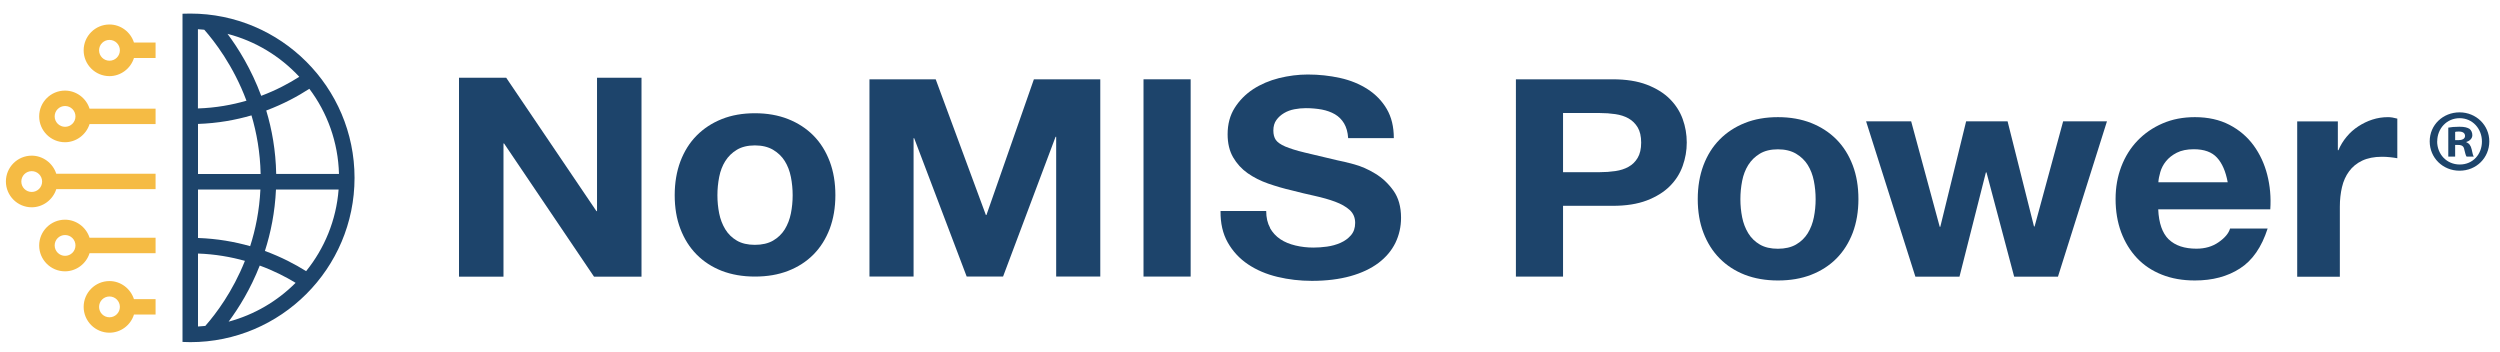 <?xml version="1.0" encoding="UTF-8"?>
<svg id="Layer_1" data-name="Layer 1" xmlns="http://www.w3.org/2000/svg" version="1.1" viewBox="0 0 338.89 47.68">
  <defs>
    <style>
      .cls-1 {
        fill: #1d446b;
      }

      .cls-1, .cls-2 {
        stroke-width: 0px;
      }

      .cls-2 {
        fill: #f5bb44;
      }
    </style>
  </defs>
  <g>
    <g>
      <path class="cls-1" d="M68.62,10.54l12.23,18.08h.08V10.54h6.03v26.96h-6.44l-12.19-18.05h-.08v18.05h-6.03V10.54h6.4Z"/>
      <path class="cls-1" d="M92.23,21.88c.52-1.37,1.25-2.54,2.2-3.5.95-.96,2.09-1.71,3.42-2.24,1.33-.53,2.82-.79,4.48-.79s3.15.26,4.5.79c1.34.53,2.49,1.28,3.44,2.24.95.96,1.68,2.13,2.2,3.5.52,1.37.77,2.9.77,4.58s-.26,3.2-.77,4.56c-.52,1.36-1.25,2.52-2.2,3.48-.95.96-2.1,1.7-3.44,2.22-1.34.52-2.84.77-4.5.77s-3.15-.26-4.48-.77c-1.33-.52-2.47-1.26-3.42-2.22-.95-.96-1.68-2.12-2.2-3.48-.52-1.36-.77-2.88-.77-4.56s.26-3.21.77-4.58ZM97.49,28.93c.16.8.44,1.52.83,2.16.39.64.92,1.15,1.57,1.53.65.38,1.47.57,2.44.57s1.8-.19,2.46-.57c.66-.38,1.19-.89,1.59-1.53.39-.64.67-1.36.83-2.16.16-.8.24-1.62.24-2.46s-.08-1.67-.24-2.48-.44-1.53-.83-2.16c-.39-.62-.92-1.13-1.59-1.53-.67-.39-1.49-.59-2.46-.59s-1.79.2-2.44.59c-.65.39-1.17.9-1.57,1.53-.39.62-.67,1.34-.83,2.16s-.24,1.64-.24,2.48.08,1.66.24,2.46Z"/>
      <path class="cls-1" d="M126.84,10.75l6.8,18.39h.08l6.43-18.39h9v26.74h-5.98v-18.95h-.08l-7.12,18.95h-4.93l-7.12-18.76h-.08v18.76h-5.98V10.75h9Z"/>
      <path class="cls-1" d="M161.4,10.75v26.74h-6.39V10.75h6.39Z"/>
      <path class="cls-1" d="M172.15,30.9c.35.62.82,1.13,1.4,1.52.58.39,1.27.67,2.06.86.79.19,1.6.28,2.44.28.57,0,1.18-.04,1.83-.13s1.26-.26,1.83-.51c.57-.25,1.04-.59,1.42-1.03.38-.44.57-.99.57-1.67,0-.72-.25-1.31-.75-1.76-.5-.45-1.16-.82-1.97-1.12-.81-.3-1.74-.56-2.77-.79s-2.08-.47-3.13-.75c-1.09-.25-2.14-.56-3.18-.92-1.03-.36-1.95-.83-2.77-1.4-.81-.57-1.47-1.29-1.97-2.15-.5-.86-.75-1.9-.75-3.13,0-1.37.32-2.57.96-3.58.64-1.01,1.47-1.85,2.5-2.53,1.03-.67,2.2-1.17,3.5-1.5,1.3-.32,2.61-.49,3.91-.49,1.52,0,2.98.16,4.38.47,1.4.31,2.64.82,3.73,1.52,1.08.7,1.95,1.59,2.59,2.68.64,1.09.96,2.4.96,3.95h-6.19c-.05-.8-.24-1.46-.55-1.99-.31-.52-.73-.94-1.24-1.24-.52-.3-1.11-.51-1.77-.64-.67-.12-1.39-.19-2.18-.19-.52,0-1.03.05-1.55.15-.52.1-.98.27-1.4.52-.42.25-.77.56-1.04.94-.27.37-.41.85-.41,1.42,0,.52.11.95.33,1.27.22.32.64.62,1.28.9.64.27,1.52.55,2.65.82,1.13.27,2.6.62,4.42,1.05.54.1,1.3.28,2.26.54.96.26,1.92.68,2.87,1.26.95.57,1.77,1.34,2.46,2.3s1.04,2.19,1.04,3.69c0,1.22-.26,2.36-.77,3.41-.52,1.05-1.28,1.95-2.3,2.72-1.02.76-2.28,1.36-3.79,1.78-1.51.42-3.25.64-5.23.64-1.6,0-3.15-.18-4.66-.54-1.51-.36-2.84-.93-3.99-1.7-1.15-.77-2.07-1.76-2.75-2.96-.68-1.2-1-2.62-.98-4.27h6.19c0,.9.18,1.66.53,2.29Z"/>
      <path class="cls-1" d="M218.6,10.75c1.82,0,3.36.24,4.64.73,1.27.49,2.31,1.13,3.11,1.93.8.8,1.38,1.71,1.75,2.73.37,1.02.55,2.09.55,3.18s-.18,2.13-.55,3.17c-.37,1.04-.95,1.95-1.75,2.75-.8.8-1.84,1.44-3.11,1.93-1.28.49-2.82.73-4.64.73h-6.72v9.59h-6.39V10.75h13.11ZM216.85,23.34c.73,0,1.44-.05,2.12-.15.68-.1,1.28-.29,1.79-.58.52-.29.93-.69,1.24-1.22.31-.52.47-1.21.47-2.06s-.16-1.54-.47-2.06c-.31-.52-.73-.93-1.24-1.22-.52-.29-1.11-.48-1.79-.58-.68-.1-1.38-.15-2.12-.15h-4.97v8.02h4.97Z"/>
      <path class="cls-1" d="M230.91,22.41c.52-1.37,1.25-2.54,2.2-3.5.95-.96,2.09-1.71,3.42-2.24,1.33-.53,2.82-.79,4.48-.79s3.15.26,4.5.79c1.34.53,2.49,1.28,3.44,2.24.95.96,1.68,2.13,2.2,3.5.52,1.37.77,2.9.77,4.58s-.26,3.2-.77,4.56c-.52,1.36-1.25,2.52-2.2,3.48-.95.96-2.1,1.7-3.44,2.22-1.34.52-2.84.77-4.5.77s-3.15-.26-4.48-.77c-1.33-.52-2.47-1.26-3.42-2.22-.95-.96-1.68-2.12-2.2-3.48-.52-1.36-.77-2.88-.77-4.56s.26-3.21.77-4.58ZM236.16,29.46c.16.8.44,1.52.83,2.16.39.64.92,1.15,1.57,1.53.65.38,1.47.57,2.44.57s1.8-.19,2.46-.57c.66-.38,1.19-.89,1.59-1.53.39-.64.67-1.36.83-2.16.16-.8.24-1.62.24-2.46s-.08-1.67-.24-2.48-.44-1.53-.83-2.16c-.39-.62-.92-1.13-1.59-1.53-.67-.39-1.49-.59-2.46-.59s-1.79.2-2.44.59c-.65.39-1.17.9-1.57,1.53-.39.62-.67,1.34-.83,2.16s-.24,1.64-.24,2.48.08,1.66.24,2.46Z"/>
      <path class="cls-1" d="M273.03,37.5l-3.75-14.13h-.08l-3.58,14.13h-5.98l-6.68-21.05h6.11l3.87,14.29h.08l3.5-14.29h5.62l3.58,14.25h.08l3.87-14.25h5.94l-6.64,21.05h-5.94Z"/>
      <path class="cls-1" d="M293.99,32.45c.87.84,2.12,1.26,3.75,1.26,1.17,0,2.17-.29,3.01-.88.84-.58,1.36-1.2,1.55-1.85h5.09c-.81,2.52-2.06,4.33-3.75,5.41-1.68,1.09-3.72,1.63-6.11,1.63-1.66,0-3.15-.26-4.48-.79-1.33-.53-2.46-1.28-3.38-2.26-.92-.98-1.63-2.14-2.14-3.5-.5-1.36-.75-2.85-.75-4.48s.26-3.04.77-4.4c.52-1.36,1.25-2.53,2.2-3.52.95-.99,2.08-1.77,3.4-2.34,1.32-.57,2.77-.85,4.38-.85,1.79,0,3.35.35,4.68,1.04,1.33.69,2.42,1.62,3.28,2.79.85,1.17,1.47,2.5,1.85,3.99.38,1.49.52,3.05.41,4.68h-15.19c.08,1.87.56,3.23,1.42,4.07ZM300.53,21.37c-.69-.76-1.74-1.14-3.15-1.14-.92,0-1.69.16-2.3.47-.61.31-1.1.7-1.47,1.16-.37.46-.62.95-.77,1.47-.15.52-.24.98-.26,1.38h9.4c-.27-1.47-.75-2.58-1.45-3.34Z"/>
      <path class="cls-1" d="M316.91,16.45v3.91h.08c.27-.65.64-1.26,1.1-1.81.46-.56.99-1.03,1.59-1.42.6-.39,1.23-.7,1.91-.92.68-.22,1.38-.33,2.12-.33.38,0,.8.07,1.26.2v5.37c-.27-.05-.6-.1-.98-.14-.38-.04-.75-.06-1.1-.06-1.06,0-1.95.18-2.69.53-.73.35-1.32.83-1.77,1.45-.45.61-.77,1.32-.96,2.14-.19.81-.29,1.7-.29,2.65v9.49h-5.78v-21.05h5.5Z"/>
    </g>
    <g>
      <g>
        <path class="cls-2" d="M18.16,5.77c-.46-1.45-1.81-2.45-3.32-2.45-1.93,0-3.5,1.57-3.5,3.5s1.57,3.5,3.5,3.5c1.51,0,2.87-1.01,3.32-2.46h2.93v-2.09h-2.93ZM14.84,8.23c-.78,0-1.41-.63-1.41-1.41s.63-1.41,1.41-1.41,1.41.63,1.41,1.41-.63,1.41-1.41,1.41Z"/>
        <path class="cls-2" d="M12.14,14.73c-.46-1.45-1.82-2.45-3.33-2.45-1.93,0-3.5,1.57-3.5,3.5s1.57,3.5,3.5,3.5c1.51,0,2.87-1.01,3.33-2.46h8.95v-2.09h-8.95ZM8.82,17.19c-.77,0-1.41-.63-1.41-1.41s.63-1.41,1.41-1.41,1.41.63,1.41,1.41-.63,1.41-1.41,1.41Z"/>
        <path class="cls-2" d="M7.63,23.56c-.46-1.45-1.82-2.46-3.33-2.46-1.93,0-3.5,1.57-3.5,3.5s1.57,3.5,3.5,3.5c1.51,0,2.87-1.01,3.33-2.46h13.46v-2.09H7.63ZM4.3,26.02c-.78,0-1.41-.63-1.41-1.41s.63-1.41,1.41-1.41,1.41.63,1.41,1.41-.63,1.41-1.41,1.41Z"/>
        <path class="cls-2" d="M12.14,32.23c-.46-1.45-1.82-2.45-3.33-2.45-1.93,0-3.5,1.57-3.5,3.5s1.57,3.5,3.5,3.5c1.51,0,2.87-1,3.33-2.46h8.95v-2.09h-8.95ZM8.82,34.68c-.77,0-1.41-.63-1.41-1.41s.63-1.41,1.41-1.41,1.41.63,1.41,1.41-.63,1.41-1.41,1.41Z"/>
        <path class="cls-2" d="M18.16,40.56c-.46-1.45-1.81-2.46-3.32-2.46-1.93,0-3.5,1.57-3.5,3.5s1.57,3.5,3.5,3.5c1.51,0,2.87-1,3.32-2.46h2.93v-2.09h-2.93ZM14.84,43.01c-.78,0-1.41-.63-1.41-1.41s.63-1.41,1.41-1.41,1.41.63,1.41,1.41-.63,1.41-1.41,1.41Z"/>
      </g>
      <path class="cls-1" d="M25.79,1.84c-.35,0-.7,0-1.05.02v44.49c.35.02.7.03,1.05.03,12.28,0,22.27-9.99,22.27-22.27S38.07,1.84,25.79,1.84ZM41.93,12.03c2.43,3.23,3.91,7.23,4.02,11.55h-8.51c-.06-3.17-.58-6.05-1.35-8.6,2.35-.88,4.31-1.95,5.85-2.95ZM40.57,10.41c-1.38.88-3.11,1.81-5.16,2.58-1.34-3.61-3.12-6.46-4.57-8.4,3.79.98,7.15,3.04,9.73,5.82ZM26.84,3.96c.29.02.57.04.85.07h0c1.36,1.54,3.94,4.86,5.72,9.62-1.96.57-4.16.97-6.58,1.05V3.96ZM26.84,16.8c2.67-.09,5.09-.53,7.25-1.16.7,2.36,1.18,5.02,1.24,7.95h-8.49v-6.78ZM26.84,25.69h8.46c-.14,2.84-.66,5.41-1.39,7.68-2.11-.6-4.47-1.02-7.07-1.11v-6.57ZM26.84,44.25v-9.88c2.33.08,4.45.46,6.36.99-1.66,4.17-3.92,7.17-5.37,8.82-.33.03-.66.06-.99.08ZM31,43.59c1.38-1.86,2.96-4.41,4.21-7.59h0c1.89.69,3.52,1.52,4.86,2.34-2.47,2.48-5.58,4.32-9.07,5.26ZM41.49,36.75c-1.51-.94-3.37-1.92-5.58-2.73h0c.79-2.46,1.36-5.25,1.5-8.33h8.49c-.32,4.17-1.92,7.99-4.4,11.06Z"/>
    </g>
  </g>
  <path class="cls-1" d="M337.44,19.16c0,2.23-1.75,3.98-4.03,3.98s-4.05-1.75-4.05-3.98,1.8-3.93,4.05-3.93,4.03,1.75,4.03,3.93ZM330.37,19.16c0,1.75,1.29,3.14,3.07,3.14s3-1.39,3-3.12-1.27-3.16-3.02-3.16-3.04,1.41-3.04,3.14ZM332.79,21.23h-.91v-3.93c.36-.07.86-.12,1.51-.12.74,0,1.08.12,1.37.29.22.17.38.48.38.86,0,.43-.34.77-.81.91v.05c.38.14.6.43.72.96.12.6.19.84.29.98h-.98c-.12-.14-.19-.5-.31-.96-.07-.43-.31-.62-.81-.62h-.43v1.58ZM332.81,19h.43c.5,0,.91-.17.91-.57,0-.36-.26-.6-.84-.6-.24,0-.41.02-.5.05v1.13Z"/>
</svg>